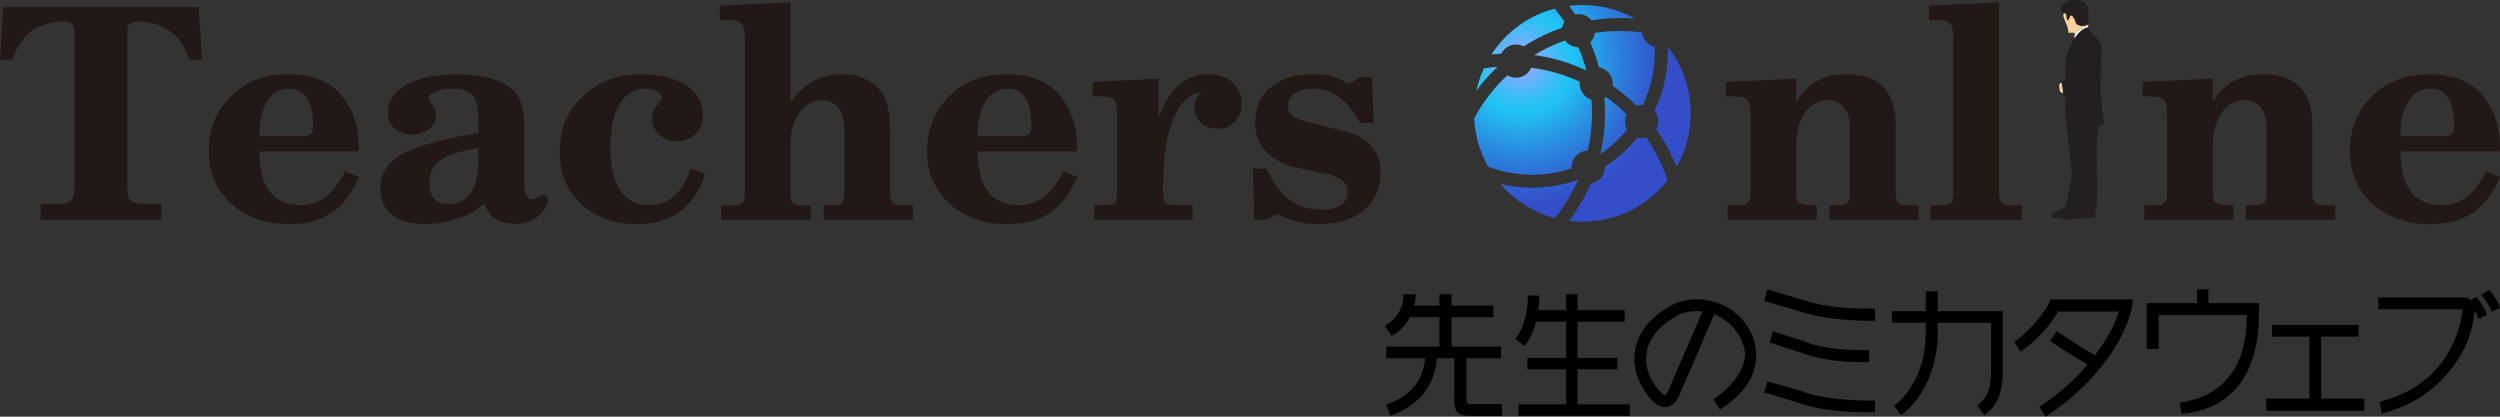 <?xml version="1.0" encoding="utf-8"?>
<!-- Generator: Adobe Illustrator 24.1.1, SVG Export Plug-In . SVG Version: 6.00 Build 0)  -->
<svg version="1.1" id="レイヤー_1" xmlns="http://www.w3.org/2000/svg" xmlns:xlink="http://www.w3.org/1999/xlink" x="0px"
	 y="0px" width="270px" height="45px" viewBox="0 0 270 45" enable-background="new 0 0 270 45" xml:space="preserve">
<rect x="0" y="0" width="270" height="45" fill="#333333" stroke="none"/>
<g>
	<g>
		<path d="M190.878,31.254l3.923,1.169h0.054c2.808,1.005,7.019,0.909,7.074,0.909h0.577v1.308h-0.577
			c-0.153,0-4.459,0.054-7.513-1.005c-0.042,0-3.881-1.129-3.881-1.129L190.878,31.254z M190.878,41.175l3.923,1.129l0.054,0.055
			c2.808,0.949,7.019,0.909,7.074,0.909h0.577v1.252h-0.577c-0.153,0-4.459,0.097-7.513-0.949c-0.042-0.055-3.881-1.183-3.881-1.183
			L190.878,41.175z M191.457,35.78l3.59,1.129v0.041c2.519,0.962,6.303,0.853,6.344,0.853h0.482v1.308h-0.482
			c-0.137,0-4.018,0.097-6.783-0.991c-0.041,0-3.481-1.129-3.481-1.129L191.457,35.78z"/>
		<path d="M216.294,33.608v5.943c0.098,2.795-0.563,4.239-1.981,5.285l-0.771-1.019c1.033-0.922,1.514-1.513,1.499-4.266v-4.692
			h-5.765v1.39c-0.139,4.17-1.913,7.044-3.937,8.586l-0.77-1.019c1.693-1.252,3.317-3.881,3.412-7.567v-1.39h-3.646v-1.252h3.646
			v-2.134h1.295v2.134H216.294z"/>
		<path d="M226.6,40.006c-1.361,1.651-3.205,3.384-5.669,4.994l-0.687-1.072c2.244-1.446,3.935-3.055,5.229-4.555
			c-1.155-0.661-2.505-1.486-4.06-2.545l0.715-1.073c1.557,1.073,2.959,1.939,4.129,2.628c1.707-2.298,2.256-3.674,2.546-4.734
			h-6.536c-1.39,2.491-3.909,4.279-4.046,4.335l-0.675-1.06c0,0,2.546-1.803,3.743-4.198l0.152-0.384h8.916l-0.097,0.757
			c-0.04,0.151-0.316,2.463-2.848,5.904L226.6,40.006z"/>
		<path d="M235.609,44.712l-0.193-1.238c6.578-0.922,7.251-6.508,7.237-9.439h-9.522c0,1.913,0,3.647,0,3.647h-1.292v-4.941h5.435
			v-1.485h1.238v1.485h5.449v0.578C243.907,34.295,244.705,43.831,235.609,44.712z"/>
		<path d="M255.35,43.047v1.321h-10.593v-1.321h4.664v-6.689h-4.033v-1.266h9.33v1.266h-4.032v6.689H255.35z"/>
		<path d="M266.491,32.135l0.331,0.276l0.62-0.345c0,0,0.866,1.018,1.155,1.941l-0.909,0.426c-0.082-0.263-0.246-0.591-0.439-0.894
			c-0.056,0.88-0.29,2.421-1.129,4.127c-1.362,2.628-4.004,5.779-8.889,6.991l-0.248-1.267c7.443-1.829,8.793-8.009,8.972-9.99
			c-1.211,0-9.095,0-9.095,0v-1.266H266.491z M268.844,31.295c0,0,0.922,1.059,1.156,1.982l-0.909,0.385
			c-0.151-0.578-0.88-1.542-1.114-1.831L268.844,31.295z"/>
		<g>
			<path d="M185.505,32.72c1.679,0.578,2.943,1.804,3.674,3.317c1.72,4.349-1.57,7.073-3.439,8.188l-0.69-1.114
				c0.151-0.097,3-1.844,3.386-4.486c0.111-0.592-0.096-1.321-0.426-2.051c-0.633-1.32-1.72-2.146-2.862-2.641
				c-0.345,0.825-3.88,8.958-3.88,8.958v-0.055c-0.042,0.097-0.387,0.976-1.266,1.114c-0.647,0.096-1.335-0.29-1.981-1.156
				c-0.978-1.267-1.858-3.138-1.377-5.257c0.44-1.996,1.927-3.605,4.391-4.817C181.746,32.5,183.343,31.937,185.505,32.72z
				 M181.61,33.835c-2.119,1.073-3.344,2.381-3.73,3.991c-0.054,0.288-0.095,0.633-0.095,0.977c0,1.349,0.577,2.381,1.265,3.206
				c0.441,0.577,0.702,0.674,0.744,0.674c0.11-0.042,0.207-0.193,0.302-0.33c0,0,3.33-7.65,3.771-8.71
				C182.697,33.491,181.666,33.835,181.61,33.835z"/>
			<g>
				<path d="M157.068,38.69h-1.885c-0.207,2.973-1.981,5.16-5.022,6.207l-0.44-1.211c2.545-0.853,3.99-2.573,4.196-4.996h-4.196
					v-1.265h5.738V34.26h-3.193c-0.411,0.784-0.991,1.376-1.528,1.761l-0.44,0.234l-0.729-1.06l0.44-0.302
					c0.784-0.482,1.554-1.554,1.554-3.11h1.322c0,0.44-0.055,0.839-0.138,1.225h2.711v-1.225h1.306v1.225h4.528v1.252h-4.528v3.166
					h5.353v1.265h-3.743v4.266c0,0.688,0.193,0.688,0.537,0.688h3.303v1.267h-3.303c-0.647,0-1.129-0.014-1.458-0.345
					c-0.358-0.317-0.386-0.785-0.386-1.596V38.69z"/>
			</g>
			<path d="M170.377,43.672v-3.785h4.304v-1.238h-4.304v-3.907h5.091v-1.238h-5.091v-1.72h-1.238v1.72h-3.001
				c0.124-0.824,0.111-1.43,0.111-1.499V31.92h-1.239v0.166c0,0,0.056,2.752-1.361,4.555l1.019,0.715
				c0.62-0.812,1.004-1.748,1.238-2.616h3.233v3.907h-4.182v1.238h4.182v3.785H164v1.239h12.018v-1.239H170.377z"/>
		</g>
	</g>
	<path fill="#221815" d="M186.417,10.409V8.855l7.577-0.361v2.526c1.155-1.999,2.962-2.998,5.418-2.998
		c3.549,0,5.324,1.847,5.324,5.54v7.367c0,0.468,0.104,0.796,0.312,0.984c0.218,0.177,0.6,0.265,1.142,0.265h1.017v1.554h-9.632
		v-1.554h0.853c0.59,0,0.962-0.084,1.119-0.25c0.165-0.177,0.248-0.51,0.248-0.999v-7.182c0-0.874-0.207-1.577-0.624-2.108
		c-0.417-0.541-0.988-0.812-1.716-0.812c-1.091,0-1.942,0.469-2.557,1.407c-0.601,0.928-0.904,2.079-0.904,3.456v5.24
		c0,0.49,0.113,0.823,0.342,0.999c0.228,0.166,0.713,0.25,1.459,0.25h0.419v1.554h-9.631v-1.554h0.939
		c0.604,0,1.01-0.078,1.22-0.235c0.208-0.166,0.312-0.505,0.312-1.015v-8.521c0-0.822-0.105-1.358-0.314-1.608
		c-0.199-0.261-0.664-0.391-1.397-0.391H186.417z"/>
	<path fill="#221815" d="M208.488,23.732v-1.554h1.033c0.624,0,1.02-0.078,1.188-0.235c0.166-0.156,0.249-0.463,0.249-0.921v-0.593
		V3.915c0-0.625-0.11-1.072-0.33-1.343c-0.209-0.271-0.643-0.406-1.302-0.406h-1.005V0.611l7.577-0.361v20.429
		c0,0.552,0.094,0.942,0.281,1.171c0.187,0.219,0.579,0.329,1.172,0.329h1.016v1.554H208.488z"/>
	<path fill="#221815" d="M231.412,10.409V8.855l7.578-0.361v2.526c1.155-1.999,2.961-2.998,5.418-2.998
		c3.55,0,5.324,1.847,5.324,5.54v7.367c0,0.468,0.105,0.796,0.313,0.984c0.218,0.177,0.599,0.265,1.141,0.265h1.017v1.554h-9.632
		v-1.554h0.854c0.589,0,0.962-0.084,1.118-0.25c0.165-0.177,0.249-0.51,0.249-0.999v-7.182c0-0.874-0.208-1.577-0.624-2.108
		c-0.417-0.541-0.988-0.812-1.717-0.812c-1.092,0-1.943,0.469-2.558,1.407c-0.601,0.928-0.904,2.079-0.904,3.456v5.24
		c0,0.49,0.113,0.823,0.342,0.999c0.227,0.166,0.713,0.25,1.459,0.25h0.419v1.554h-9.631v-1.554h0.939
		c0.604,0,1.009-0.078,1.22-0.235c0.207-0.166,0.312-0.505,0.312-1.015v-8.521c0-0.822-0.105-1.358-0.315-1.608
		c-0.199-0.261-0.664-0.391-1.397-0.391H231.412z"/>
	<path fill="#221815" d="M259.258,16.349c0,3.867,1.484,5.801,4.45,5.801c1.103,0,2.035-0.322,2.795-0.963
		c0.77-0.653,1.447-1.543,2.029-2.674L270,19.107c-0.77,1.798-1.754,3.096-2.95,3.897c-1.199,0.801-2.729,1.201-4.592,1.201
		c-2.531,0-4.607-0.733-6.231-2.198c-1.623-1.476-2.435-3.379-2.435-5.707c0-2.369,0.796-4.338,2.389-5.907
		c1.603-1.58,3.633-2.37,6.091-2.37c2.654,0,4.605,0.763,5.856,2.289c1.249,1.515,1.874,3.397,1.874,5.649
		c0,0.156-0.016,0.287-0.047,0.39H259.258z M263.859,14.711c0.456,0,0.768-0.072,0.935-0.218c0.177-0.146,0.265-0.451,0.265-0.917
		c0-2.667-0.869-4-2.604-4c-1.02,0-1.81,0.468-2.371,1.401c-0.55,0.933-0.826,2.038-0.826,3.313v0.42H263.859z"/>
	<g>
		<path fill="#221815" d="M28.014,16.349c0,3.867,1.484,5.801,4.451,5.801c1.103,0,2.034-0.322,2.794-0.963
			c0.77-0.653,1.448-1.543,2.029-2.674l1.469,0.593c-0.771,1.798-1.754,3.096-2.951,3.897c-1.199,0.801-2.729,1.201-4.592,1.201
			c-2.531,0-4.607-0.733-6.231-2.198c-1.623-1.476-2.435-3.379-2.435-5.707c0-2.369,0.796-4.338,2.389-5.907
			c1.603-1.58,3.633-2.37,6.091-2.37c2.654,0,4.605,0.763,5.857,2.289c1.249,1.515,1.874,3.397,1.874,5.649
			c0,0.156-0.017,0.287-0.048,0.39H28.014z M32.615,14.711c0.456,0,0.769-0.072,0.935-0.218c0.177-0.146,0.265-0.451,0.265-0.917
			c0-2.667-0.869-4-2.603-4c-1.02,0-1.811,0.468-2.372,1.401c-0.549,0.933-0.826,2.038-0.826,3.313v0.42H32.615z"/>
		<path fill="#221815" d="M51.677,14.351v-0.995c0-1.669-0.229-2.718-0.686-3.142c-0.458-0.424-1.181-0.637-2.171-0.637
			c-0.686,0-1.279,0.105-1.778,0.313c-0.499,0.198-0.75,0.427-0.75,0.687c0,0.199,0.127,0.433,0.38,0.704
			c0.265,0.271,0.397,0.646,0.397,1.126c0,0.624-0.244,1.136-0.735,1.532c-0.481,0.386-1.079,0.578-1.799,0.578
			c-0.803,0-1.445-0.213-1.924-0.64c-0.47-0.437-0.704-1.01-0.704-1.717c0-1.259,0.671-2.264,2.014-3.014
			c1.353-0.749,3.154-1.124,5.404-1.124c2.747,0,4.767,0.562,6.059,1.682c0.823,0.727,1.234,1.998,1.234,3.814v6.105
			c0,1.277,0.293,1.916,0.877,1.916c0.166,0,0.366-0.076,0.597-0.228c0.24-0.163,0.417-0.244,0.533-0.244
			c0.219,0,0.365,0.053,0.437,0.156c0.074,0.093,0.11,0.214,0.11,0.36c0,0.499-0.314,1.056-0.939,1.67
			c-0.616,0.614-1.466,0.922-2.551,0.922c-1.774,0-2.906-0.739-3.395-2.221c-0.541,0.594-1.419,1.12-2.635,1.578
			c-1.216,0.447-2.501,0.671-3.851,0.671c-1.404,0-2.543-0.328-3.415-0.984c-0.875-0.656-1.31-1.625-1.31-2.905
			c0-1.562,0.784-2.779,2.354-3.654C44.998,15.777,47.747,15.006,51.677,14.351z M51.677,15.988
			c-1.913,0.303-3.275,0.735-4.085,1.297c-0.812,0.553-1.216,1.388-1.216,2.502c0,1.501,0.691,2.252,2.073,2.252
			c0.998,0,1.783-0.381,2.355-1.143c0.581-0.76,0.873-1.995,0.873-3.705V15.988z"/>
		<path fill="#221815" d="M74.604,18.209l1.545,0.515c-0.479,1.665-1.327,2.997-2.544,3.996c-1.22,0.989-2.786,1.484-4.701,1.484
			c-2.542,0-4.587-0.723-6.138-2.167c-1.55-1.444-2.326-3.315-2.326-5.612c0-2.422,0.827-4.428,2.482-6.018
			c1.666-1.59,3.796-2.385,6.388-2.385c1.999,0,3.596,0.401,4.794,1.202c1.197,0.802,1.796,1.863,1.796,3.185
			c0,0.833-0.265,1.52-0.796,2.061c-0.533,0.531-1.183,0.796-1.954,0.796c-0.751,0-1.391-0.234-1.921-0.703
			c-0.532-0.469-0.797-1.043-0.797-1.719c0-0.208,0.042-0.469,0.126-0.783c0.084-0.26,0.262-0.541,0.534-0.843
			c0.281-0.313,0.424-0.548,0.424-0.705c0-0.239-0.182-0.452-0.547-0.64c-0.364-0.198-0.785-0.297-1.264-0.297
			c-1.199,0-2.13,0.562-2.797,1.683c-0.666,1.11-0.999,2.68-0.999,4.705c0,1.87,0.338,3.371,1.014,4.503
			c0.688,1.121,1.728,1.683,3.123,1.683c1.042,0,1.936-0.301,2.686-0.904C73.479,20.634,74.104,19.622,74.604,18.209z"/>
		<path fill="#221815" d="M77.751,2.166V0.611l7.633-0.361v10.77c1.426-1.999,3.242-2.998,5.449-2.998
			c2.32,0,3.897,0.859,4.73,2.576c0.374,0.759,0.563,2.055,0.563,3.885v6.446c0,0.459,0.104,0.781,0.311,0.969
			c0.22,0.187,0.622,0.281,1.204,0.281h0.955v1.554h-9.632v-1.554h1.086c0.477,0,0.783-0.089,0.918-0.265
			c0.143-0.188,0.216-0.516,0.216-0.984v-6.667c0-1.27-0.223-2.16-0.671-2.67c-0.435-0.511-1.028-0.766-1.776-0.766
			c-0.958,0-1.758,0.443-2.403,1.33c-0.633,0.885-0.95,1.991-0.95,3.313v5.46c0,0.417,0.062,0.729,0.187,0.937
			c0.137,0.208,0.456,0.313,0.958,0.313h1.02v1.554H77.89v-1.554h1.551c0.387,0,0.647-0.094,0.781-0.281
			c0.149-0.198,0.221-0.52,0.221-0.969V3.915c0-0.615-0.104-1.056-0.312-1.327c-0.196-0.282-0.7-0.422-1.509-0.422H77.751z"/>
		<path fill="#221815" d="M105.595,16.349c0,3.867,1.484,5.801,4.45,5.801c1.103,0,2.035-0.322,2.795-0.963
			c0.77-0.653,1.447-1.543,2.029-2.674l1.468,0.593c-0.771,1.798-1.754,3.096-2.95,3.897c-1.2,0.801-2.729,1.201-4.592,1.201
			c-2.531,0-4.607-0.733-6.231-2.198c-1.623-1.476-2.435-3.379-2.435-5.707c0-2.369,0.796-4.338,2.389-5.907
			c1.603-1.58,3.633-2.37,6.091-2.37c2.653,0,4.605,0.763,5.856,2.289c1.249,1.515,1.874,3.397,1.874,5.649
			c0,0.156-0.016,0.287-0.048,0.39H105.595z M110.196,14.711c0.456,0,0.768-0.072,0.934-0.218c0.178-0.146,0.265-0.451,0.265-0.917
			c0-2.667-0.868-4-2.603-4c-1.02,0-1.81,0.468-2.371,1.401c-0.55,0.933-0.826,2.038-0.826,3.313v0.42H110.196z"/>
		<path fill="#221815" d="M134.088,11.191c0,0.79-0.244,1.441-0.736,1.951c-0.49,0.51-1.103,0.765-1.844,0.765
			c-0.77,0-1.382-0.229-1.828-0.688c-0.448-0.457-0.671-1.041-0.671-1.748c0-0.145,0.041-0.353,0.126-0.624
			c0.094-0.281,0.284-0.593,0.568-0.937c-2.74,0.625-4.108,4.214-4.108,10.769c0,0.708,0.109,1.135,0.326,1.28
			c0.229,0.146,0.752,0.22,1.571,0.22h1.323v1.554h-10.631v-1.554h0.547c0.886,0,1.427-0.078,1.628-0.235
			c0.197-0.166,0.296-0.588,0.296-1.265v-8.521c0-0.719-0.122-1.187-0.361-1.405c-0.241-0.229-0.68-0.344-1.318-0.344h-0.958V8.855
			l7.107-0.361v4.274c1.134-3.163,2.911-4.746,5.325-4.746c1.103,0,1.983,0.292,2.64,0.874
			C133.755,9.468,134.088,10.233,134.088,11.191z"/>
		<path fill="#221815" d="M135.463,23.732l-0.156-5.523h1.468c1.302,2.96,3.253,4.44,5.855,4.44c1.946,0,2.919-0.665,2.919-1.995
			c0-0.937-0.796-1.571-2.389-1.904l-2.81-0.577c-1.509-0.311-2.686-0.884-3.529-1.715c-0.843-0.843-1.264-1.913-1.264-3.212
			c0-1.601,0.562-2.87,1.688-3.806c1.124-0.947,2.64-1.419,4.548-1.419c1.467,0,2.76,0.352,3.873,1.055l1.22-0.722h1.31l0.156,4.913
			h-1.467c-1.333-2.461-2.993-3.691-4.981-3.691c-1.863,0-2.795,0.664-2.795,1.995c0,0.687,0.598,1.192,1.796,1.514l4.402,1.137
			c2.53,0.646,3.794,2.133,3.794,4.46c0,1.685-0.598,3.026-1.797,4.025c-1.187,0.998-2.833,1.497-4.938,1.497
			c-0.863,0-1.729-0.119-2.593-0.356c-0.864-0.247-1.454-0.49-1.766-0.727l-1.311,0.611H135.463z"/>
		<path fill="#221815" d="M14.188,21.742c-0.293-0.208-0.439-0.609-0.439-1.202V3.507c0-0.489,0.084-0.811,0.251-0.969
			c0.166-0.156,0.498-0.234,0.998-0.234c1.477,0,3.582,0.75,4.54,2.25c0.383,0.603,0.69,1.234,0.952,1.883h1.317L21.466,0.75H0.344
			L0,6.437h1.332c0.342-0.915,0.752-1.684,1.235-2.304C3.523,2.914,5.53,2.304,6.811,2.304c0.447,0,0.766,0.094,0.953,0.281
			C7.96,2.774,8.06,3.101,8.06,3.57v16.72c0,0.604-0.131,1.046-0.392,1.327c-0.261,0.281-0.704,0.422-1.331,0.422H4.396v1.693
			h13.017v-1.693h-1.034C15.221,22.039,14.491,21.94,14.188,21.742z"/>
	</g>
	<g>
		<path fill="#231F20" d="M225.583,2.92l0.21,0.541c0,0,1.204,0.933,1.143,1.626l-0.061,4.874c0,0,0.091,1.565,0.122,1.654
			c0.029,0.091,0.27,1.775,0.27,1.775l-0.21,0.091c0,0-3.161,0.362-3.882,0.18l-0.15-1.655l0.06-1.624l-0.212,0.06l-0.209-1.535
			l0.392-0.33V6.59C223.055,6.59,223.777,3.25,225.583,2.92"/>
		<path fill="#FFFFFF" d="M224.047,4.134V3.851c0.209-0.722,1.413-1.083,1.413-1.083l0.122,0.151
			C224.938,3.037,224.432,3.539,224.047,4.134"/>
		<path fill="#FED09E" d="M223.169,1.496c0,0,0.045,0.563,0.068,0.591c0.021,0.03,0.102,0.133,0.119,0.111
			c0.013-0.022,0.229-0.503,0.258-0.532c0.029-0.03,0.199,0.029,0.213,0.06c0.016,0.028,0.215,0.338,0.259,0.405
			c0.044,0.067,0.104,0.332,0.12,0.354c0.013,0.023,0.109,0.156,0.109,0.156s0.378,0.155,0.451,0.155
			c0.075,0,0.37-0.015,0.458-0.052c0.078-0.032,0.278-0.109,0.328-0.127v0.033l-0.103,0.124c-0.116,0.036-1.041,0.345-1.339,0.926
			l-0.153-0.178l-0.541,0.03l-0.12-0.602l-0.452-1.173v-0.33c0,0-0.004-0.003-0.011-0.008c0.099-0.006,0.212-0.015,0.212-0.015
			L223.169,1.496"/>
		<path fill="#231F20" d="M222.843,0.452l0.572-0.421L223.716,0l0.811,0.031l0.454,0.091l0.39,0.39l0.18,0.572v1.533
			c-0.05,0.018-0.25,0.096-0.328,0.127c-0.088,0.037-0.383,0.052-0.458,0.052c-0.073,0-0.451-0.155-0.451-0.155
			s-0.096-0.133-0.109-0.156c-0.016-0.022-0.076-0.287-0.12-0.354c-0.044-0.067-0.243-0.377-0.259-0.405
			c-0.013-0.031-0.184-0.09-0.213-0.06c-0.03,0.029-0.245,0.51-0.258,0.532c-0.017,0.022-0.098-0.081-0.119-0.111
			c-0.023-0.029-0.068-0.591-0.068-0.591l-0.125-0.074c0,0-0.113,0.009-0.212,0.015C222.753,1.378,222.26,0.979,222.843,0.452"/>
		<path fill="#FED09E" d="M222.453,8.971l0.221,0.019l0.152,1.107l-0.352-0.215c0,0-0.084-0.509-0.084-0.572
			C222.391,9.247,222.453,8.971,222.453,8.971"/>
		<path fill="#231F20" d="M223.747,18.726l-0.508-4.856l0.066-0.185c0.7,0.093,2.543-0.077,3.357-0.162l-0.052,0.284l-0.168,1.441
			c0,0,0.041,6.617,0.041,6.702c0,0.085-0.191,0.976-0.191,0.976l-0.573,0.127l-1.675-0.084l-0.381-0.128l-0.382-0.169l-0.235-0.255
			l0.68-3.203L223.747,18.726"/>
		<path fill="#231F20" d="M222.029,22.884l1.046-0.599l-0.029,0.132l0.235,0.255l0.382,0.169l0.381,0.128l1.675,0.084l0.573-0.127
			c0,0,0.005-0.025,0.014-0.063l-0.035,0.573l-0.275,0.084c0,0-0.934,0.043-0.998,0.064c-0.063,0.021-2.1,0.149-2.1,0.149
			l-0.297-0.085l-0.02-0.148l-0.51,0.02l-0.467,0.022l-0.064-0.425L222.029,22.884"/>
	</g>
	<g>
		<g>
			<g>
				<radialGradient id="SVGID_1_" cx="164.356" cy="6.625" r="15.594" gradientUnits="userSpaceOnUse">
					<stop  offset="0" style="stop-color:#B1A1FF"/>
					<stop  offset="0.109" style="stop-color:#7AAEFB"/>
					<stop  offset="0.218" style="stop-color:#49BAF7"/>
					<stop  offset="0.301" style="stop-color:#2BC1F5"/>
					<stop  offset="0.348" style="stop-color:#20C4F4"/>
					<stop  offset="0.612" style="stop-color:#298EE1"/>
					<stop  offset="0.871" style="stop-color:#315FD0"/>
					<stop  offset="1" style="stop-color:#344DC9"/>
				</radialGradient>
				<path fill-rule="evenodd" clip-rule="evenodd" fill="url(#SVGID_1_)" d="M170.899,23.941c-0.479,0-0.963-0.03-1.442-0.089
					c0.94-1.247,1.725-2.599,2.335-4.029c0.874-0.125,1.532-0.87,1.532-1.772c0-0.019,0-0.038-0.001-0.056
					c0.906-0.577,1.749-1.253,2.508-2.012c0.36-0.36,0.701-0.739,1.018-1.129c0.146,0.038,0.297,0.057,0.45,0.057
					c0.164,0,0.324-0.021,0.48-0.065c0.995,1.43,1.772,2.986,2.313,4.633C177.855,22.317,174.514,23.941,170.899,23.941z
					 M167.907,23.555c-2.282-0.602-4.336-1.893-5.879-3.685c1.122,0.27,2.274,0.406,3.438,0.406c1.689,0,3.344-0.285,4.921-0.847
					c0.012,0.01,0.023,0.019,0.035,0.028C169.774,20.929,168.929,22.305,167.907,23.555z M165.467,18.874
					c-1.641,0-3.24-0.296-4.757-0.879c-0.899-1.59-1.417-3.39-1.499-5.219c0.934-1.742,2.141-3.304,3.593-4.649
					c0.279,0.171,0.603,0.263,0.934,0.263c0.72,0,1.362-0.431,1.643-1.076c1.816,0.233,3.575,0.741,5.235,1.513
					c-0.008,0.069-0.012,0.14-0.012,0.211c0,0.804,0.522,1.492,1.273,1.715c0.04,0.492,0.061,0.992,0.061,1.488
					c0,1.357-0.152,2.708-0.453,4.02c-0.966,0.025-1.744,0.818-1.744,1.791c0,0.039,0.001,0.079,0.004,0.118
					C168.371,18.637,166.934,18.874,165.467,18.874z M181.061,18.042c-0.562-1.437-1.295-2.803-2.187-4.07
					c0.142-0.26,0.215-0.551,0.215-0.852c0-0.418-0.148-0.824-0.413-1.144c0.961-1.989,1.447-4.127,1.447-6.356
					c0-0.198-0.004-0.395-0.012-0.59c1.607,2.052,2.487,4.595,2.487,7.211C182.599,14.287,182.068,16.281,181.061,18.042z
					 M172.836,16.639c0.334-1.433,0.503-2.911,0.503-4.397c0-0.544-0.022-1.096-0.068-1.641c0.064-0.036,0.126-0.077,0.186-0.121
					c0.658,0.469,1.29,0.987,1.882,1.542c0.115,0.108,0.229,0.218,0.342,0.33c-0.114,0.238-0.173,0.5-0.173,0.769
					c0,0.312,0.079,0.612,0.23,0.879c-0.282,0.345-0.583,0.678-0.897,0.993C174.228,15.604,173.555,16.157,172.836,16.639z
					 M176.297,11.002c-0.668-0.626-1.382-1.208-2.127-1.732c0.011-0.078,0.016-0.156,0.016-0.233c0-0.888-0.64-1.625-1.492-1.767
					c-0.246-0.921-0.562-1.83-0.942-2.706c0.271-0.275,0.443-0.627,0.495-1.009c0.9-0.14,1.815-0.21,2.724-0.21
					c0.79,0,1.587,0.053,2.372,0.159c0.104,0.781,0.653,1.384,1.368,1.551c0.008,0.187,0.012,0.375,0.012,0.564
					c0,2.002-0.435,3.923-1.291,5.713c-0.044-0.003-0.089-0.004-0.133-0.004c-0.195,0-0.387,0.031-0.569,0.092
					C176.586,11.279,176.442,11.139,176.297,11.002z M159.459,9.774c0.176-0.819,0.44-1.617,0.789-2.382
					c0.488-0.078,0.982-0.135,1.479-0.173C160.896,8.002,160.137,8.857,159.459,9.774z M171.315,7.608
					c-1.781-0.842-3.667-1.4-5.616-1.664c0.237-0.144,0.479-0.283,0.723-0.415c0.833-0.454,1.708-0.844,2.604-1.161
					c0.331,0.455,0.859,0.73,1.432,0.734c0.353,0.811,0.646,1.648,0.872,2.495C171.324,7.601,171.319,7.604,171.315,7.608z
					 M161.083,5.872c1.579-2.427,4.029-4.208,6.824-4.945c0.37,0.453,0.723,0.93,1.052,1.424c-0.126,0.197-0.211,0.416-0.252,0.646
					c-1.015,0.35-2.008,0.788-2.955,1.303c-0.405,0.221-0.804,0.457-1.192,0.706c-0.253-0.13-0.534-0.199-0.822-0.199
					c-0.68,0-1.299,0.388-1.6,0.985C161.785,5.81,161.433,5.836,161.083,5.872z M171.875,2.198c-0.339-0.428-0.85-0.678-1.403-0.678
					c-0.121,0-0.241,0.012-0.359,0.036c-0.209-0.314-0.429-0.624-0.657-0.927c0.478-0.059,0.961-0.088,1.443-0.088
					c2.014,0,3.957,0.506,5.689,1.474c-0.539-0.045-1.079-0.068-1.616-0.068C173.938,1.946,172.898,2.031,171.875,2.198z"/>
			</g>
		</g>
	</g>
</g>
</svg>
